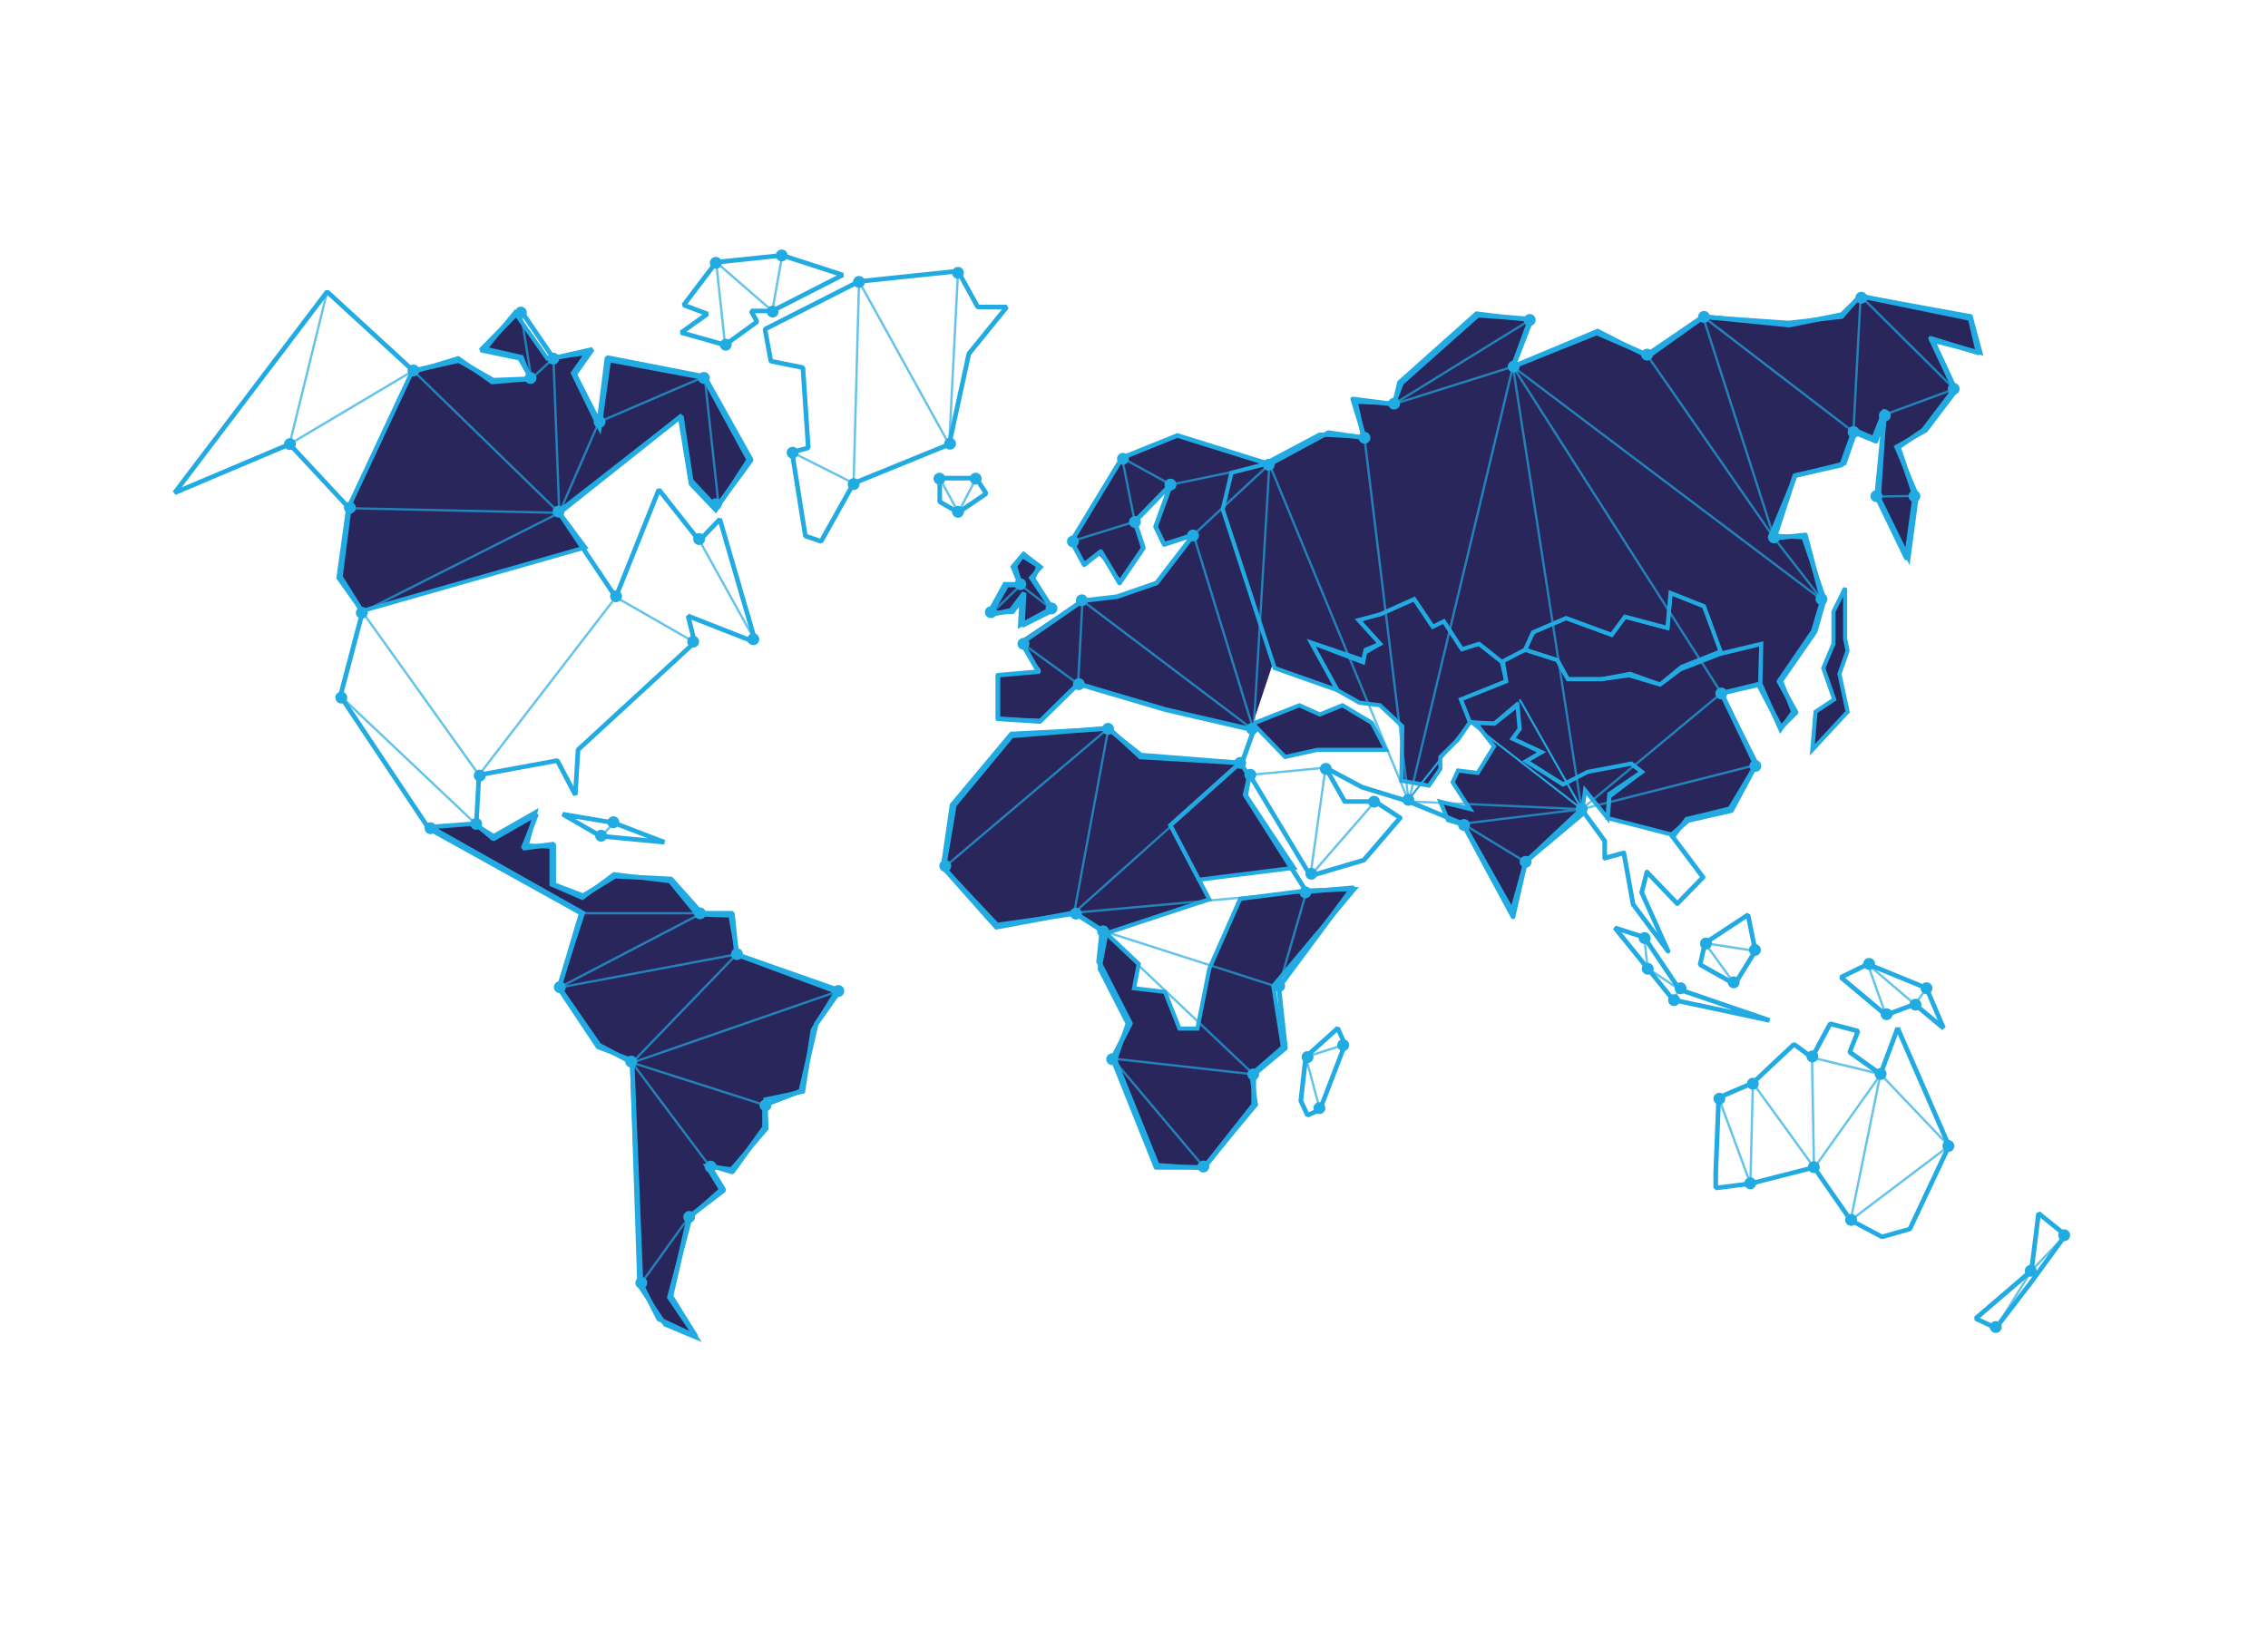 <?xml version="1.0" encoding="utf-8"?>
<!-- Generator: Adobe Illustrator 24.3.0, SVG Export Plug-In . SVG Version: 6.00 Build 0)  -->
<svg version="1.1" xmlns="http://www.w3.org/2000/svg" xmlns:xlink="http://www.w3.org/1999/xlink" x="0px" y="0px"
	 viewBox="0 0 554.05 400" style="enable-background:new 0 0 554.05 400;" xml:space="preserve">
<style type="text/css">
	.st0{fill:#28265B;stroke:#22AAE2;stroke-width:1;stroke-miterlimit:4.283;}
	.st1{fill:#28265B;}
	.st2{fill:#22AAE2;}
	.st3{opacity:0.7;}
	.st4{fill:none;stroke:#22AAE2;stroke-width:0.5;stroke-miterlimit:4.283;}
</style>
<g id="Africa__x26___x0D_Sub_Saharan">
	<polygon class="st0" points="270.67,178.1 278.76,184.46 302.96,186.38 285.93,201.65 292.9,214.97 295.42,219.76 270.27,228.05 
		262.81,223.26 243.6,225.98 230.31,211.87 232.52,196.68 247.05,179.29 	"/>
	<polygon class="st0" points="319.12,217.61 330.88,217.26 311.04,240.94 313.39,255.85 305.68,262.54 306.81,269.95 293.95,285.45 
		282.78,284.7 272.43,259.03 275.47,250.13 268.63,236.72 270.27,228.05 278.18,235.55 277.03,241.49 284.59,242.39 288.12,251.35 
		292.52,251.35 295.42,236.72 302.96,219.65 	"/>
</g>
<g id="North_Africa__x26__x0D_Middle_East">
	<polygon class="st0" points="305.05,189.52 302.96,186.38 285.93,201.65 292.9,214.97 316.12,212.06 304.41,194.45 	"/>
	<polygon class="st0" points="306.06,176.83 317.43,172.35 322.42,174.59 327.95,172.35 335.14,176.65 338.62,183.24 329.58,183.24 
		321.79,183.24 313.94,184.97 	"/>
</g>
<g id="UK_and_EU">
	<polygon class="st0" points="249.12,142.77 247.37,138.5 250.05,135.33 254.28,138.58 251.86,141.17 256.86,148.68 249.19,152.82 
		249.52,146.71 247.4,149.52 241.55,149.81 245.45,142.7 	"/>
	<polygon class="st1" points="277.13,127.3 279.76,133.69 273.76,141.57 268.12,135.19 264.84,137.72 261.74,131.43 273.38,112.29 
		287.55,106.56 309.42,113.32 301.16,115.29 298.72,124.21 310.92,162.22 306.06,176.83 303.01,178.08 263.99,167.1 254.61,175.73 
		243.35,175.36 243.35,164.85 254.23,163.72 248.6,156.96 264.24,146.45 272.63,145.89 282.77,142.7 291.4,131.06 283.52,132.56 
		282.77,128.43 286.52,117.92 	"/>
</g>
<g id="Canada">
	<polygon class="st0" points="85.06,124.07 100.57,91 111.94,87.52 120.21,93.4 129.54,92.6 127.44,87.25 118.57,85.22 125.8,76.38 
		133.7,87.63 143.39,86.26 139.93,91.15 146.46,104.55 148.77,88.02 171.95,92.36 182.85,112.35 174.85,124.68 168.76,118.3 
		166.09,101.9 136.44,125.02 142.97,133.77 88.43,149.31 82.68,141.22 	"/>
</g>
<g id="Central__x26__Latin_America">
	<polygon class="st0" points="105.15,202.04 115.7,201.24 120.59,204.3 130.81,198.47 128.67,206.59 134.73,206.91 134.73,216.15 
		142.25,219.4 150,213.62 163.67,215.34 170.28,223.44 178.43,223.72 180.16,233.39 204.3,242.35 198.54,251.64 196.19,266.74 
		187,268.65 187.24,275.81 178.71,285.73 172.66,284.98 176.14,290.68 168.76,297.24 163.45,317.04 170.09,326.85 162.47,323.67 
		156.18,314.14 154.37,259.07 146.05,255.87 136.44,241.42 142.44,223.07 	"/>
</g>
<g id="cenralAsia">
	<polygon class="st0" points="359.09,176.48 356.18,180.72 351.86,184.97 351.86,187.88 349.07,191.97 342.35,190.78 342.58,177.47 
		337.11,172.35 332.04,171.7 326.69,168.64 320.27,157 333.01,161.84 333.44,159.48 337.11,157.33 331.88,151.53 338.23,149.63 
		345.48,146.38 349.71,152.69 352.73,151.82 356.78,158.08 361.32,157.33 366.88,161.73 367.96,166.48 357.64,170.91 	"/>
</g>
<g id="EstAsia">
	<polygon class="st0" points="420.71,159.03 416.27,148.14 408.1,144.89 407.34,153.45 396.96,150.69 393.71,155.12 382.58,151.03 
		374.49,154.52 372.53,158.79 380.43,161.32 383,165.97 391.25,165.97 398.2,164.66 405.54,167.29 410.78,162.97 	"/>
	<polygon class="st0" points="450.74,143.69 447.9,149.45 447.9,157.33 445.41,163.25 448.07,170.91 443.52,173.93 442.73,183.24 
		451.35,173.93 449.35,164.66 451.35,159.03 450.74,156.09 	"/>
</g>
<g id="china">
	<polygon class="st0" points="409.04,204.11 392.7,199.9 393.17,194.65 401.07,188.62 398.49,186.62 389.2,188.62 381.84,191.71 
		372.78,186 376.55,183.8 369.48,180.51 371.23,178.1 370.33,172.35 365.07,176.83 359.09,176.48 356.87,170.91 367.96,166.48 
		367.09,161.32 372.53,158.79 380.43,161.32 383,165.97 391.25,165.97 398.02,165.03 405.54,167.29 410.45,163.59 420.5,159.68 
		420.5,159.68 430.26,157.33 430.05,167.02 420.5,169.46 429.11,186.6 422.57,197.57 411.99,200.14 	"/>
</g>
<g id="Layer_1">
	<g id="Russia">
		<polygon class="st0" points="430.05,167.02 430.26,157.33 420.5,159.68 416.27,148.14 408.1,144.89 407.34,153.45 396.96,150.69 
			393.71,155.12 382.58,151.03 374.49,154.52 372.53,158.79 366.88,161.73 361.32,157.33 357.15,158.66 352.73,151.82 
			350.03,153.16 345.48,146.38 337.11,150.14 331.88,151.53 337.11,157.33 333.59,158.8 333.01,161.32 320.27,157 326.69,168.64 
			311.39,163.25 298.7,124.45 300.84,115.52 308.48,113.56 322.42,106.17 333.01,106.75 331.22,98.16 340.57,98.63 341.83,93.42 
			360.68,76.6 373.7,78.19 369.55,89.56 390.29,80.85 402.63,87.16 416.27,77.44 436.94,78.87 449.97,77.41 454.25,72.33 
			481.41,77.27 483.81,86.21 472.26,83.29 477.87,95.41 470.46,105.2 463.25,109.19 468.29,121 466.22,136.41 458.99,121.62 
			460.44,100.08 457.68,107.03 453.4,105.2 450.59,113.24 438.58,116.28 432.55,130.86 440.57,131.31 445.73,146.51 443.47,154.39 
			435.12,166.42 438.04,173.95 434.95,178.31 		"/>
	</g>
	<polygon id="India" class="st0" points="360.48,176.65 365.07,176.83 370.71,172.35 371.23,178.1 369.48,180.51 376.55,183.8 
		372.78,186 381.84,191.71 387.84,188.62 398.49,186.62 401.07,188.62 393.14,194 392.7,199.9 387.22,193.1 386.39,199.15 
		372.69,210.61 369.38,222.43 357.64,201.59 353.75,200.42 351.86,195.91 359.09,197.69 354.87,191.15 356.2,188.29 361,188.87 
		364.98,182.4 	"/>
	<g>
		<g>
			<path class="st2" d="M170.09,327.19l0-0.34l-0.26,0.29l-9.18-4.32l-0.26-0.26l-4.32-8.64l-0.06-0.23l-2.15-53.66l-7.81-4.17
				l-0.2-0.18l-9.72-14.04l-0.08-0.48l5.27-17.74l-36.85-20.47l-0.2-0.18l-21.59-32.39l-0.08-0.46l5.34-20.28l-5.27-8.43l-0.08-0.37
				l2.13-16.47L70.6,109.21l-27.71,11.72l-0.67-0.86l37.25-49.12l0.83-0.07l20.81,19.09l10.83-2.45l0.41,0.06l8.29,4.76l8.23-0.32
				l-2.28-3.99l-9.25-1.92l-0.29-0.95l9.68-9.86l0.87,0.08l7.85,11.52l9.13-2.07l0.59,0.88l-4.11,5.82l4.93,9.71l1.74-13.95
				l0.67-0.48l23.85,4.66l0.38,0.28l11.39,20.38l-0.04,0.61l-8.55,11.61l-0.87,0.05l-6.14-6.57l-0.15-0.3l-2.26-14.81l-28.63,22.74
				l12.92,19.28l10.12-25.3l0.97-0.14l9.46,11.98l4.59-4.78l0.95,0.23l8.74,30.11l-0.52,0.48v0.24l0-0.24l-0.22,0.2l-15.49-6.08
				l1.35,5.41l-0.17,0.55l-28.33,26.07l-0.65,10.8l-1.06,0.23l-4.21-8.02l-18.29,3.36l-0.62,11.37l3.66,3.08l10.22-5.83l0.8,0.7
				l-2.94,7.43l6.54-0.89l0.64,0.56v9.5l6.54,2.49l7.61-4.63l0.32-0.08l13.64,0.68l0.39,0.19l7.33,8.19h7.25l0.56,0.51l0.99,9.68
				l24.89,8.75l0.27,0.86l-5.73,8.09l-3.73,16.26l-0.35,0.4l-8.5,3.27v5.07l-0.11,0.33l-7.84,10.91l-0.62,0.21l-4.39-1.29l2.99,4.89
				l-0.14,0.74l-8.36,6.36l-4.34,19.01l6.02,9.69l-0.46,0.52V327.19z M161.31,321.88l7.27,3.42l-5.13-8.27l-0.07-0.42l4.43-19.44
				l0.21-0.32l8.12-6.17l-3.49-5.7l0.64-0.84l5.41,1.59l7.5-10.44v-5.27l0.36-0.53l8.58-3.3l3.77-16.27l5.36-7.57l-24.53-8.62
				l-0.37-0.47l-0.97-9.53h-6.99l-0.42-0.19l-7.34-8.2l-13.23-0.66l-7.69,4.68l-0.49,0.05l-7.16-2.73l-0.36-0.53v-9.24l-6.86,0.94
				l-0.6-0.77l2.71-6.83l-9.16,5.23l-0.64-0.06l-4.18-3.52l-0.2-0.46l0.66-12.1l0.46-0.52l19.14-3.52l0.6,0.29l3.46,6.59l0.54-9
				l0.18-0.38l28.25-26l-1.54-6.15l0.75-0.66l15.44,6.06l-8.15-28.07l-4.36,4.54l-0.85-0.04l-9.26-11.72l-10.16,25.39l-0.99,0.1
				l-13.8-20.6l0.12-0.76l29.8-23.67l0.91,0.36l2.38,15.6l5.55,5.95l7.93-10.77l-11.09-19.83l-23-4.5l-1.9,15.18l-1.06,0.19
				l-5.92-11.65l0.04-0.58l3.46-4.89l-8.07,1.83l-0.59-0.23l-7.68-11.26l-8.48,8.63l8.49,1.76l0.38,0.27l2.87,5.02l-0.47,0.84
				l-9.32,0.36l-0.3-0.07l-8.24-4.73l-10.9,2.46L100.57,91L80,72.12l-35.6,46.95l26.12-11.05l0.63,0.14l14.57,15.66l0.15,0.46
				l-2.13,16.53l5.29,8.47l0.07,0.44l-5.33,20.27l21.38,32.06l37.13,20.63l0.27,0.65l-5.32,17.91l9.48,13.7l7.98,4.26l0.3,0.47
				l2.15,53.86L161.31,321.88z"/>
		</g>
		<g>
			<path class="st2" d="M162.27,206.37l-15.63-1.49l-0.23-0.07l-9.24-5.35l0.38-1.05l12.54,2.12l12.43,4.76L162.27,206.37z
				 M146.87,203.76l11.37,1.09l-8.5-3.25l-9.31-1.56L146.87,203.76z"/>
		</g>
		<g>
			<path class="st2" d="M176.97,84.83l-10.71-3.01l-0.18-1l5.52-3.96l-4.78-1.79l-0.25-0.87l7.94-10.47l0.39-0.22l16.12-1.68
				l0.23,0.02l14.8,4.81l0.08,1.04l-17.21,8.78l-0.26,0.06h-4.22l0.99,1.81l-0.16,0.73l-7.82,5.65L176.97,84.83z M167.7,81.05
				l9.31,2.62l7.2-5.2l-1.21-2.21l0.5-0.84h5.04l15.87-8.1l-13.39-4.35l-15.76,1.65l-7.33,9.67l5.07,1.9l0.13,0.99L167.7,81.05z"/>
		</g>
		<g>
			<path class="st2" d="M200.4,132.83l-3.85-1.32l-0.37-0.45l-3.25-20.45l0.41-0.63l3.52-0.96l-1.26-18.72l-7.4-1.48l-0.44-0.45
				l-1.44-7.82l0.3-0.61l22.98-11.67l0.2-0.06l24.18-2.53l0.55,0.29l4.65,8.49h6.76l0.44,0.92l-9.18,11.33l-4.78,22.01l-0.34,0.4
				l-23.16,9.43l-7.84,14.02L200.4,132.83z M197.24,130.55l3.08,1.06l7.71-13.79l0.28-0.25l23.07-9.39l4.75-21.85l0.11-0.24
				l8.52-10.51h-5.91l-0.5-0.29l-4.63-8.45l-23.71,2.48L187.5,80.75l1.3,7.03l7.45,1.49l0.45,0.52l1.32,19.61l-0.41,0.58l-3.48,0.95
				L197.24,130.55z"/>
		</g>
		<g>
			<path class="st2" d="M294.16,285.83H282.4c-0.23,0-0.44-0.14-0.52-0.36l-10.64-26.59c-0.06-0.15-0.05-0.32,0.02-0.47l4.22-8.29
				l-7.61-14.89c-0.05-0.1-0.07-0.21-0.06-0.32l0.77-7.23l-6.29-4.04l-18.8,3.5c-0.19,0.04-0.39-0.03-0.53-0.18l-12.89-14.51
				c-0.11-0.13-0.16-0.3-0.13-0.47l2.58-15.31c0.02-0.1,0.06-0.19,0.12-0.27l14.02-16.92c0.1-0.12,0.24-0.19,0.39-0.2l23.69-1.93
				c0.16-0.01,0.31,0.04,0.43,0.15l7.59,6.96l24.2,1.41l2.54-7.06l-20.98-4.85l-20.99-6.2l-9.11,8.95
				c-0.11,0.11-0.27,0.17-0.43,0.16l-10.27-0.66c-0.3-0.02-0.53-0.27-0.53-0.56v-10.64c0-0.29,0.22-0.54,0.52-0.56l9.03-0.79
				l-3.64-6.29c-0.15-0.25-0.07-0.58,0.17-0.75l14.86-10.28c0.08-0.05,0.16-0.09,0.26-0.1l8.36-0.98l9.44-3.27l7.83-10.18
				l-5.45,1.78c-0.27,0.09-0.56-0.04-0.68-0.29l-2.11-4.34c-0.07-0.14-0.08-0.3-0.02-0.44l2.83-7.82l-6.73,6.92l2,6.12
				c0.05,0.17,0.03,0.35-0.07,0.49l-5.82,8.55c-0.11,0.16-0.29,0.25-0.48,0.25c-0.19-0.01-0.37-0.11-0.47-0.27l-4.25-7.13
				l-3.58,2.82c-0.13,0.1-0.3,0.14-0.46,0.11c-0.16-0.03-0.3-0.14-0.38-0.28l-3.1-5.71c-0.1-0.18-0.09-0.39,0.01-0.56l12.39-20.43
				c0.06-0.1,0.16-0.19,0.27-0.23l13.5-5.45c0.12-0.05,0.25-0.05,0.38-0.02l22.29,6.96l14.14-7.62c0.11-0.06,0.23-0.08,0.35-0.06
				l7.98,1.16l-2.64-8.66c-0.06-0.18-0.02-0.38,0.11-0.53c0.12-0.15,0.31-0.22,0.5-0.2l9.55,1.23l1.78-4.74
				c0.03-0.09,0.08-0.16,0.15-0.22l18.7-16.6c0.11-0.1,0.26-0.15,0.42-0.14l13.06,0.97c0.18,0.01,0.34,0.11,0.44,0.26
				c0.1,0.15,0.11,0.34,0.05,0.51l-4.04,10.39l19.26-7.73c0.14-0.06,0.3-0.05,0.44,0.01l11.96,5.19l13.44-9.17
				c0.11-0.07,0.24-0.11,0.38-0.1l20.87,2.09l12.65-2.53l4.55-4.4c0.13-0.13,0.33-0.18,0.51-0.15l26.76,5.48
				c0.22,0.04,0.39,0.21,0.44,0.43l1.9,8.25c0.04,0.08,0.06,0.17,0.06,0.26c0,0.31-0.25,0.56-0.57,0.56c0,0-0.01,0-0.02,0
				c-0.05,0-0.11-0.01-0.17-0.02l-10.39-3.17l5.26,11.26c0.09,0.19,0.06,0.41-0.06,0.58l-7.57,9.99c-0.04,0.05-0.08,0.09-0.13,0.13
				l-5.77,3.95l3.89,11.52c0.03,0.08,0.04,0.17,0.02,0.26l-2.1,15.15c-0.03,0.25-0.23,0.44-0.47,0.48c-0.25,0.04-0.49-0.09-0.6-0.31
				l-7.25-14.99c-0.05-0.09-0.06-0.2-0.05-0.3l1.44-14.85l-0.5,1.54c-0.05,0.15-0.16,0.27-0.3,0.34c-0.14,0.07-0.31,0.07-0.45,0.01
				l-4.93-2.03l-2.7,7.5c-0.07,0.18-0.22,0.32-0.41,0.36l-11.13,2.51l-4.63,14.18l6.71-0.71c0.28-0.03,0.54,0.15,0.61,0.42
				l4.19,15.96c0.03,0.1,0.02,0.21-0.01,0.3l-2.26,7.58c-0.02,0.06-0.04,0.11-0.08,0.16l-8.18,11.96l4.02,7.27
				c0.12,0.22,0.08,0.49-0.09,0.67l-3.71,3.71c-0.13,0.13-0.3,0.19-0.49,0.16c-0.18-0.03-0.33-0.14-0.41-0.3l-5.28-10.09l-7.92,1.84
				l8.08,16.93c0.08,0.16,0.07,0.35-0.01,0.51l-5.96,11.12c-0.08,0.14-0.21,0.25-0.37,0.28l-10.5,2.39l-3.53,3.11l7.42,9.9
				c0.17,0.22,0.15,0.53-0.05,0.73l-6.29,6.45c-0.11,0.11-0.24,0.16-0.41,0.17c-0.15,0-0.3-0.06-0.4-0.17l-6.71-7.01l-0.99,3.82
				l6.31,14.05c0.08,0.1,0.12,0.22,0.12,0.35c0,0.31-0.25,0.57-0.57,0.57c0,0-0.01,0-0.02,0c-0.17,0-0.34-0.08-0.45-0.23
				l-8.54-11.44c-0.05-0.07-0.09-0.15-0.1-0.24l-2.15-11.96l-4.08,1.12c-0.17,0.04-0.35,0.01-0.49-0.1
				c-0.14-0.11-0.22-0.27-0.22-0.45v-4.01l-5.16-7.07l-13.11,12.34l-3.02,13.21c-0.05,0.23-0.24,0.4-0.47,0.43
				c-0.24,0.04-0.46-0.08-0.57-0.29l-12.15-22.55l-13.03-5.37l-11.4-3.5c-0.03-0.01-0.07-0.02-0.1-0.04l-7.15-3.82l3.55,6.27h7.09
				c0.11,0,0.22,0.03,0.31,0.09l6.12,4c0.14,0.09,0.23,0.23,0.25,0.39c0.02,0.16-0.02,0.32-0.13,0.45l-8.86,10.32
				c-0.07,0.08-0.16,0.14-0.27,0.17l-13.06,3.87c-0.25,0.07-0.51-0.03-0.64-0.25l-14.11-23.46l-0.76,3.28l14.68,23.17l10.94-0.94
				c0.23-0.02,0.43,0.09,0.54,0.29c0.11,0.19,0.09,0.43-0.04,0.61l-17.92,24.16l1.59,14.61c0.02,0.19-0.05,0.37-0.2,0.5l-7.53,6.28
				v7.15c0,0.13-0.04,0.25-0.12,0.35l-12.09,15.31C294.5,285.75,294.33,285.83,294.16,285.83z M282.78,284.7h11.11l11.8-14.94v-7.22
				c0-0.17,0.08-0.33,0.2-0.43l7.5-6.25l-1.58-14.53c-0.01-0.14,0.02-0.28,0.11-0.4l17.31-23.33l-10.03,0.86
				c-0.22,0.02-0.41-0.08-0.53-0.26l-14.99-23.66c-0.08-0.13-0.11-0.28-0.07-0.43l1.13-4.87c0.05-0.22,0.23-0.39,0.46-0.43
				c0.23-0.04,0.45,0.07,0.57,0.27l14.6,24.29l12.48-3.7l8.34-9.7l-5.44-3.55h-7.25c-0.2,0-0.39-0.11-0.49-0.29l-4.67-8.25
				c-0.12-0.22-0.09-0.49,0.09-0.67c0.18-0.18,0.45-0.22,0.67-0.1l8.82,4.7l11.39,3.51l13.27,5.47c0.12,0.05,0.22,0.14,0.28,0.25
				l11.54,21.4l2.73-11.91c0.02-0.11,0.08-0.21,0.16-0.29l13.7-12.89c0.12-0.11,0.28-0.17,0.44-0.15c0.16,0.02,0.31,0.1,0.4,0.23
				l5.64,7.74c0.07,0.1,0.11,0.21,0.11,0.33v3.45l3.96-1.09c0.15-0.04,0.32-0.02,0.45,0.07c0.13,0.08,0.23,0.22,0.26,0.38
				l2.23,12.44l5.39,7.22l-4.34-9.66c-0.05-0.12-0.06-0.25-0.03-0.37l1.29-5c0.05-0.2,0.21-0.35,0.4-0.4
				c0.2-0.05,0.41,0.01,0.55,0.16l7.01,7.31l5.54-5.68l-7.45-9.93c-0.18-0.24-0.14-0.57,0.08-0.76l4.03-3.55
				c0.07-0.06,0.16-0.11,0.25-0.13l10.39-2.36l5.71-10.64l-8.26-17.31c-0.07-0.15-0.07-0.33,0-0.49c0.07-0.15,0.21-0.27,0.38-0.31
				l9.03-2.1c0.25-0.06,0.51,0.06,0.63,0.29l5.12,9.8l2.86-2.86l-3.98-7.2c-0.1-0.19-0.09-0.42,0.03-0.59l8.33-12.18l2.19-7.34
				l-4.03-15.33l-7.09,0.75c-0.2,0.02-0.38-0.06-0.5-0.21c-0.12-0.15-0.16-0.35-0.1-0.53l5-15.31c0.06-0.19,0.22-0.33,0.41-0.38
				l11.14-2.51l2.8-7.77c0.05-0.14,0.16-0.26,0.3-0.32c0.14-0.06,0.3-0.06,0.44-0.01l4.92,2.02l1.91-5.87
				c0.09-0.27,0.37-0.44,0.65-0.38c0.28,0.06,0.47,0.32,0.45,0.61l-1.92,19.83l6.37,13.17l1.82-13.17l-3.99-11.8
				c-0.08-0.24,0.01-0.5,0.22-0.65l6.05-4.14l7.31-9.65l-5.66-12.1c-0.09-0.2-0.06-0.44,0.08-0.61c0.15-0.17,0.38-0.24,0.59-0.17
				l10.67,3.26l-1.63-7.07l-26.11-5.35l-4.46,4.31c-0.08,0.08-0.18,0.13-0.28,0.15l-12.89,2.58C437.02,80,436.97,80,436.91,80
				l-20.75-2.08l-13.53,9.23c-0.16,0.11-0.37,0.13-0.54,0.05l-12.03-5.22l-20.25,8.13c-0.21,0.09-0.45,0.04-0.61-0.12
				c-0.16-0.16-0.21-0.4-0.13-0.61l4.24-10.89l-12.06-0.89l-18.41,16.35l-1.89,5.03c-0.09,0.25-0.33,0.4-0.6,0.36l-9.12-1.18
				l2.65,8.67c0.06,0.19,0.01,0.39-0.11,0.53c-0.13,0.15-0.31,0.22-0.51,0.19l-8.68-1.26l-14.18,7.65
				c-0.13,0.07-0.29,0.09-0.44,0.04l-22.32-6.97l-13.14,5.3l-12.12,19.99l2.62,4.83l3.56-2.81c0.13-0.1,0.29-0.14,0.45-0.11
				c0.16,0.03,0.3,0.13,0.38,0.27l4.13,6.92l5.17-7.59l-2.02-6.18c-0.07-0.2-0.01-0.42,0.13-0.57l8.8-9.04
				c0.19-0.19,0.48-0.22,0.7-0.08c0.23,0.14,0.32,0.42,0.23,0.67l-3.64,10.06l1.79,3.68l6.72-2.2c0.24-0.08,0.49,0.01,0.64,0.21
				c0.14,0.2,0.14,0.47-0.01,0.67l-9.04,11.77c-0.07,0.09-0.16,0.15-0.26,0.19l-9.66,3.34c-0.04,0.01-0.08,0.02-0.12,0.03
				l-8.28,0.97l-14.32,9.9l3.83,6.61c0.1,0.17,0.1,0.37,0.01,0.54c-0.09,0.17-0.26,0.29-0.45,0.3l-9.39,0.82v9.59l9.49,0.61
				l9.17-9.01c0.15-0.14,0.36-0.2,0.56-0.14l21.28,6.29l21.57,4.99c0.16,0.04,0.29,0.14,0.37,0.28c0.08,0.14,0.09,0.31,0.04,0.46
				l-2.9,8.06c-0.08,0.23-0.32,0.39-0.56,0.37l-24.82-1.45c-0.13-0.01-0.25-0.06-0.35-0.15l-7.55-6.93l-23.21,1.89l-13.77,16.62
				l-2.51,14.9l12.5,14.07l18.71-3.49c0.14-0.02,0.29,0,0.41,0.08l6.77,4.35c0.18,0.11,0.28,0.32,0.26,0.54l-0.79,7.41l7.66,15
				c0.08,0.16,0.08,0.35,0,0.51l-4.24,8.32L282.78,284.7z"/>
		</g>
		<g>
			<path class="st2" d="M233.83,125.72l-4.54-2.62l-0.28-0.49v-5.77l0.56-0.56h8.91l0.47,0.26l2.45,3.76l-0.16,0.78l-6.82,4.63
				L233.83,125.72z M230.13,122.29l3.96,2.28l6.06-4.12l-1.98-3.04h-8.04V122.29z"/>
		</g>
		<g>
			<path class="st2" d="M250,153.35l-0.82-0.54l0.34-6.1l-2.12,2.8l-0.34,0.21l-5.07,1.05l-0.61-0.83l4.06-7.25l0.49-0.29h2.61
				l-1.18-3.9l0.08-0.49l1.84-2.53l0.76-0.15l4.02,2.53l0.21,0.71l-1.27,2.78l4.73,7.43l-0.22,0.81L250,153.35z M249.74,144.55
				l1.01,0.37l-0.38,6.98l6.09-3.04l-4.56-7.16l-0.04-0.54l1.19-2.61l-3.15-1.99l-1.36,1.88l1.32,4.36l-0.54,0.73h-3.04l-3.3,5.88
				l3.65-0.75L249.74,144.55z"/>
		</g>
		<g>
			<path class="st2" d="M319.64,273.04l-0.74-0.28l-1.64-3.51l-0.05-0.3l1.21-10.73l0.18-0.36l7.82-7.03l0.89,0.19l1.76,4l0.01,0.43
				l-6.12,15.94l-0.3,0.31L319.64,273.04z M318.36,268.91l1.34,2.87l2.31-1.02l5.95-15.5l-1.35-3.07l-7.08,6.37L318.36,268.91z"/>
		</g>
		<g>
			<path class="st2" d="M432.16,249.9l-23.53-5.02l-0.32-0.2l-14.26-17.6l0.61-0.89l7.21,2.32l0.3,0.22l8.49,12.62l21.8,7.46
				L432.16,249.9z M409.06,243.82l14.13,3.01l-13.07-4.47l-0.29-0.22l-8.49-12.62l-5.22-1.68L409.06,243.82z"/>
		</g>
		<g>
			<path class="st2" d="M423.52,241l-8.48-4.78l-0.27-0.62l1.19-5.25l0.24-0.35l10.51-6.93l0.86,0.36l1.79,8.84l-0.07,0.41
				l-5.02,8.12L423.52,241z M415.96,235.44l7.64,4.3l4.61-7.47l-1.58-7.8l-9.62,6.34L415.96,235.44z"/>
		</g>
		<g>
			<path class="st2" d="M474.81,251.82l0-0.41l-0.38,0.28l-6.79-5.64l-6.74,2.51l-0.56-0.1l-10.99-9.2l0.11-0.94l6.57-3.22
				l0.46-0.02l14.33,5.85l0.31,0.3l4.18,9.79l-0.5,0.37V251.82z M467.55,244.87l0.56,0.09l5.25,4.36l-3.17-7.43l-13.88-5.67
				l-5.56,2.73l10.07,8.43L467.55,244.87z"/>
		</g>
		<g>
			<path class="st2" d="M459.9,302.79l-0.42-0.05l-7.64-4.06l-0.2-0.18l-8.73-12.6l-15.15,3.87l-8.55,1.09l-0.64-0.56v-3.82
				l0.72-18.29l0.34-0.5l8.27-3.54l9.96-9.37l0.72-0.05l3.9,2.84l4.11-7.67l0.64-0.28l6.81,1.79l0.38,0.75l-1.87,4.72l6.57,4.69
				l3.92-10.54l1.05-0.03l12.54,28.78l-0.01,0.47l-9.55,20.3l-0.36,0.3L459.9,302.79z M452.49,297.76l7.32,3.89l6.34-1.78
				l9.34-19.84l-11.88-27.27l-3.69,9.92l-0.86,0.26l-7.52-5.37l-0.2-0.67l1.8-4.54l-5.76-1.52l-4.21,7.85l-0.83,0.19l-4.04-2.95
				l-9.86,9.22l-8.03,3.44l-0.7,17.92v3.16l7.84-0.99l15.46-3.96l0.6,0.23L452.49,297.76z"/>
		</g>
		<g>
			<path class="st2" d="M487.33,325.03l-4.93-2.32l-0.13-0.94l13.46-11.55l1.71-13.79l0.92-0.37l6.57,5.31l0.1,0.77l-8.6,11.79
				l-8.41,10.93L487.33,325.03z M483.67,322.06l3.73,1.76l8.13-10.56l8.27-11.34l-5.36-4.34l-1.61,13l-0.19,0.36L483.67,322.06z"/>
		</g>
		<g>
			<g class="st3">
				<polygon class="st2" points="117.23,189.54 116.78,189.53 88.33,149.73 88.43,149.31 135.49,125.58 85.31,124.47 85.06,124.07 
					100.31,91.29 70.89,108.78 70.47,108.47 79.71,70.95 80.26,71.08 71.18,107.95 100.8,90.34 101.2,90.7 85.76,123.92 
					136.64,125.04 136.76,125.57 88.98,149.67 117.02,188.89 150.21,145.75 150.58,145.67 170.09,156.87 169.81,157.36 
					150.51,146.29 				"/>
			</g>
			<g class="st3">
				<polygon class="st2" points="136.43,125.52 100.55,90.59 100.94,90.18 136.54,124.83 146.05,103.02 146.2,102.87 172.02,91.75 
					172.41,91.98 175.84,123.51 175.28,123.57 171.89,92.42 146.52,103.35 136.89,125.43 				"/>
			</g>
			<g class="st3">
				<polygon class="st2" points="104.5,202.77 104.45,202.21 115.7,201.24 82.76,170.09 83.15,169.68 116.54,201.26 116.37,201.75 
									"/>
			</g>
			<g class="st3">
				<polygon class="st2" points="154.51,259.95 154.21,259.49 179.14,233.64 136.65,241.61 136.47,241.08 170.28,223.44 
					141.72,223.44 141.72,222.88 171.43,222.88 171.57,223.41 138.41,240.71 179.91,232.92 180.16,233.39 155.44,259.03 
					205.37,241.7 205.55,242.24 				"/>
			</g>
			<g class="st3">
				<polygon class="st2" points="173.08,285.08 154.19,259.86 154.5,259.42 187.13,269.84 186.96,270.38 155.17,260.22 
					173.53,284.74 				"/>
			</g>
			<g class="st3">
				<polygon class="st2" points="156.64,314.06 156.18,313.73 168.3,296.91 168.76,297.24 				"/>
			</g>
			<g class="st3">
				<polygon class="st2" points="136.36,125.61 134.94,88.16 130.01,92.76 129.54,92.6 126.8,75.46 127.36,75.38 130.01,91.98 
					135,87.33 135.48,87.52 136.92,125.59 				"/>
			</g>
			<g class="st3">
				
					<rect x="177.42" y="130.05" transform="matrix(0.875 -0.485 0.485 0.875 -47.796 104.276)" class="st2" width="0.56" height="28.99"/>
			</g>
			<g class="st3">
				<polygon class="st2" points="176.87,84.6 174.68,64.1 175.14,63.86 188.48,75.45 190.85,62.06 191.41,62.16 188.95,76.04 
					188.49,76.2 175.32,64.76 177.44,84.54 				"/>
			</g>
			<g class="st3">
				<polygon class="st2" points="208.4,118.35 193.11,110.64 193.36,110.14 208.26,117.65 209.57,68.76 210.1,68.63 231.64,107.59 
					233.77,65.94 234.33,65.97 234.32,66.26 232.15,108.61 231.62,108.73 210.11,69.81 208.81,118.11 				"/>
			</g>
			<g class="st3">
				<polygon class="st2" points="233.86,125.37 229.18,116.73 229.68,116.46 234.1,124.63 238.36,116.46 238.86,116.72 
					234.36,125.36 				"/>
			</g>
			<g class="st3">
				<polygon class="st2" points="241.88,150.63 241.49,150.22 249.12,142.77 249.49,142.75 257.66,149.04 257.32,149.49 
					249.34,143.35 				"/>
			</g>
			<g class="st3">
				<path class="st2" d="M262.6,223.26l-0.47-0.26l8.24-44.35l-39.91,33.84l-0.37-0.43l0.22-0.18l40.29-34.17l0.46,0.27l-8.23,44.32
					l40.27-35.99l2.81-7.8l-41.22-31.16l-1.04,19.79l-0.45,0.21l-14.03-10.21l0.33-0.46l13.61,9.9l1.04-19.8l0.45-0.21l41.11,31.08
					l-14.43-46.87l0.08-0.29l18.55-17.25l0.47,0.22l-3.88,65.03l-2.98,8.17L262.6,223.26z M291.89,130.78l14.17,46.05l3.73-62.7
					L291.89,130.78z"/>
			</g>
			<g class="st3">
				<polygon class="st2" points="433.19,131.66 401.92,86.62 402.38,86.3 432.57,129.78 415.75,77.43 416.19,77.12 452.51,105 
					454.25,72.33 454.74,72.14 477.62,94.87 477.52,95.34 460.6,101.56 458.72,121.06 468.03,120.9 468.04,121.46 458.41,121.63 
					458.12,121.32 460.06,101.33 460.24,101.09 476.91,94.96 454.78,72.99 453.05,105.56 452.59,105.77 416.56,78.12 433.69,131.41 
									"/>
			</g>
			<g class="st3">
				<polygon class="st2" points="372.75,211.03 357.2,201.53 357.31,201.01 382.97,197.87 344.12,196.12 343.87,195.95 
					309.95,113.77 286.05,118.71 285.86,118.68 274.5,112.41 277.48,127.42 277.28,127.75 261.53,132.65 261.36,132.11 
					276.87,127.28 273.83,111.92 274.24,111.62 286.04,118.14 310.06,113.17 310.38,113.34 344.32,195.57 386.37,197.46 
					386.39,198.02 358.18,201.47 373.04,210.54 				"/>
			</g>
			<g class="st3">
				<polygon class="st2" points="294.13,285.66 293.95,285.45 271.54,258.85 271.79,258.39 305.44,262.16 268.98,227.61 
					269.26,227.13 312.18,240.9 318.76,218.21 262.15,223.36 262.1,222.79 319.12,217.61 319.42,217.97 312.65,241.34 
					312.29,241.53 270.27,228.05 306.44,262.33 306.22,262.82 272.43,259.03 294.56,285.3 				"/>
			</g>
			<g class="st3">
				<polygon class="st2" points="322.24,271.53 318.72,258.35 318.9,258.01 328.75,254.89 328.92,255.43 319.33,258.47 
					322.79,271.39 				"/>
			</g>
			<g class="st3">
				<polygon class="st2" points="320.32,214.21 319.83,213.98 323.49,187.9 305.31,189.64 305.05,189.52 302.96,186.38 
					303.43,186.07 305.42,189.07 323.79,187.31 324.1,187.63 320.52,213.12 335.88,195.44 336.31,195.81 				"/>
			</g>
			<g class="st3">
				<polygon class="st2" points="344.4,195.91 343.85,195.88 333.01,106.75 333.57,106.68 333.61,106.96 344.22,194.25 369.2,90.01 
					340.5,99.05 340.27,98.54 374.2,77.6 374.49,78.08 342.5,97.83 369.51,89.32 369.87,89.66 				"/>
			</g>
			<g class="st3">
				<polygon class="st2" points="386.43,198.02 386.18,197.53 420.15,169.32 369.36,89.74 369.76,89.37 443.66,145.14 
					433.03,131.45 433.47,131.1 445.41,146.48 445.02,146.87 370.68,90.76 420.76,169.22 420.71,169.59 387.5,197.16 429.11,186.6 
					429.25,187.15 				"/>
			</g>
			<g class="st3">
				<polygon class="st2" points="386.12,198.07 386.08,197.79 369.27,89.36 369.83,89.27 386.68,197.98 				"/>
			</g>
			<g class="st3">
				<polygon class="st2" points="408.84,244.72 408.36,244.42 409.92,241.9 402.32,236.82 402.19,236.61 401.39,228.79 
					401.95,228.73 402.74,236.42 410.46,241.59 410.54,241.97 				"/>
			</g>
			<g class="st3">
				<polygon class="st2" points="423.73,240.9 416.28,230.64 416.55,230.19 429.13,232.15 429.05,232.71 417.14,230.86 
					424.19,240.57 				"/>
			</g>
			<g class="st3">
				<path class="st2" d="M460.8,248.29l-0.37-0.17l-4.42-12.42l0.45-0.31l11.46,9.79l-0.08,0.48L460.8,248.29z M456.9,236.51
					l3.97,11.16l6.33-2.36L456.9,236.51z"/>
			</g>
			<g class="st3">
				
					<rect x="466.46" y="243.15" transform="matrix(0.589 -0.808 0.808 0.589 -3.87 479.255)" class="st2" width="5.44" height="0.56"/>
			</g>
			<g class="st3">
				<path class="st2" d="M452.27,298.42l-0.45-0.28l7.23-35.44l-16.1-3.91l0.47,26.48l-0.51,0.17l-14.44-19.96l-0.58,23.77
					l-0.55,0.09l-7.86-21.28l0.53-0.2l0.1,0.26l7.25,19.63l0.56-23.13l0.51-0.16l14.4,19.91l-0.46-25.94l0.35-0.28l16.99,4.11
					l-0.03,0.13l16.62,17.45l-0.03,0.42L452.27,298.42z M459.55,263.07l-7.03,34.45L475.68,280L459.55,263.07z"/>
			</g>
			<g class="st3">
				
					<rect x="436.99" y="273.59" transform="matrix(0.58 -0.815 0.815 0.58 -33.516 482.759)" class="st2" width="28.54" height="0.56"/>
			</g>
			<g class="st3">
				<polygon class="st2" points="487.66,324.91 487.18,324.61 487.33,324.37 496.02,310.36 504.56,301.41 504.97,301.8 
					496.47,310.7 				"/>
			</g>
			<g class="st3">
				
					<rect x="145.72" y="202.4" transform="matrix(0.7 -0.715 0.715 0.7 -100.273 166.83)" class="st2" width="5.13" height="0.56"/>
			</g>
		</g>
		<path class="st2" d="M72.28,108.52c0,0.8-0.65,1.45-1.45,1.45c-0.8,0-1.45-0.65-1.45-1.45c0-0.8,0.65-1.45,1.45-1.45
			C71.63,107.07,72.28,107.72,72.28,108.52z"/>
		<circle class="st2" cx="101.01" cy="90.53" r="1.45"/>
		<circle class="st2" cx="85.48" cy="124.07" r="1.45"/>
		<path class="st2" d="M137.9,125.02c0,0.8-0.65,1.45-1.45,1.45c-0.8,0-1.45-0.65-1.45-1.45c0-0.8,0.65-1.45,1.45-1.45
			C137.25,123.57,137.9,124.22,137.9,125.02z"/>
		<path class="st2" d="M131.06,92.36c0,0.8-0.65,1.45-1.45,1.45c-0.8,0-1.45-0.65-1.45-1.45s0.65-1.45,1.45-1.45
			C130.41,90.91,131.06,91.56,131.06,92.36z"/>
		<path class="st2" d="M136.61,87.63c0,0.8-0.65,1.45-1.45,1.45c-0.8,0-1.45-0.65-1.45-1.45c0-0.8,0.65-1.45,1.45-1.45
			C135.96,86.17,136.61,86.82,136.61,87.63z"/>
		<path class="st2" d="M128.7,76.38c0,0.8-0.65,1.45-1.45,1.45c-0.8,0-1.45-0.65-1.45-1.45c0-0.8,0.65-1.45,1.45-1.45
			C128.05,74.93,128.7,75.58,128.7,76.38z"/>
		<path class="st2" d="M147.92,103.09c0,0.8-0.65,1.45-1.45,1.45c-0.8,0-1.45-0.65-1.45-1.45s0.65-1.45,1.45-1.45
			C147.27,101.64,147.92,102.29,147.92,103.09z"/>
		<path class="st2" d="M173.4,92.36c0,0.8-0.65,1.45-1.45,1.45c-0.8,0-1.45-0.65-1.45-1.45s0.65-1.45,1.45-1.45
			C172.75,90.91,173.4,91.56,173.4,92.36z"/>
		<circle class="st2" cx="174.85" cy="123.22" r="1.45"/>
		<path class="st2" d="M172.24,131.73c0,0.8-0.65,1.45-1.45,1.45c-0.8,0-1.45-0.65-1.45-1.45s0.65-1.45,1.45-1.45
			C171.59,130.28,172.24,130.93,172.24,131.73z"/>
		<path class="st2" d="M151.94,145.7c0,0.8-0.65,1.45-1.45,1.45s-1.45-0.65-1.45-1.45c0-0.8,0.65-1.45,1.45-1.45
			S151.94,144.9,151.94,145.7z"/>
		<path class="st2" d="M170.79,156.8c0,0.8-0.65,1.45-1.45,1.45s-1.45-0.65-1.45-1.45c0-0.8,0.65-1.45,1.45-1.45
			S170.79,156,170.79,156.8z"/>
		<path class="st2" d="M118.64,189.54c0,0.8-0.65,1.45-1.45,1.45c-0.8,0-1.45-0.65-1.45-1.45s0.65-1.45,1.45-1.45
			C117.99,188.08,118.64,188.73,118.64,189.54z"/>
		<path class="st2" d="M89.84,149.74c0,0.8-0.65,1.45-1.45,1.45c-0.8,0-1.45-0.65-1.45-1.45c0-0.8,0.65-1.45,1.45-1.45
			C89.19,148.28,89.84,148.93,89.84,149.74z"/>
		<path class="st2" d="M84.83,170.47c0,0.8-0.65,1.45-1.45,1.45c-0.8,0-1.45-0.65-1.45-1.45c0-0.8,0.65-1.45,1.45-1.45
			C84.18,169.01,84.83,169.66,84.83,170.47z"/>
		<circle class="st2" cx="116.32" cy="201.32" r="1.45"/>
		<path class="st2" d="M106.62,202.38c0,0.8-0.65,1.45-1.45,1.45s-1.45-0.65-1.45-1.45c0-0.8,0.65-1.45,1.45-1.45
			S106.62,201.58,106.62,202.38z"/>
		<path class="st2" d="M148.29,204.22c0,0.8-0.65,1.45-1.45,1.45s-1.45-0.65-1.45-1.45c0-0.8,0.65-1.45,1.45-1.45
			S148.29,203.42,148.29,204.22z"/>
		<path class="st2" d="M151.3,200.93c0,0.8-0.65,1.45-1.45,1.45c-0.8,0-1.45-0.65-1.45-1.45c0-0.8,0.65-1.45,1.45-1.45
			C150.65,199.48,151.3,200.13,151.3,200.93z"/>
		<path class="st2" d="M172.46,223.19c0,0.8-0.65,1.45-1.45,1.45s-1.45-0.65-1.45-1.45c0-0.8,0.65-1.45,1.45-1.45
			S172.46,222.39,172.46,223.19z"/>
		<path class="st2" d="M181.48,233.15c0,0.8-0.65,1.45-1.45,1.45c-0.8,0-1.45-0.65-1.45-1.45c0-0.8,0.65-1.45,1.45-1.45
			C180.83,231.69,181.48,232.34,181.48,233.15z"/>
		<path class="st2" d="M138.2,241.23c0,0.8-0.65,1.45-1.45,1.45c-0.8,0-1.45-0.65-1.45-1.45c0-0.8,0.65-1.45,1.45-1.45
			C137.55,239.78,138.2,240.43,138.2,241.23z"/>
		<path class="st2" d="M155.64,259.42c0,0.8-0.65,1.45-1.45,1.45c-0.8,0-1.45-0.65-1.45-1.45c0-0.8,0.65-1.45,1.45-1.45
			C154.99,257.97,155.64,258.62,155.64,259.42z"/>
		<path class="st2" d="M206.25,242.17c0,0.8-0.65,1.45-1.45,1.45c-0.8,0-1.45-0.65-1.45-1.45c0-0.8,0.65-1.45,1.45-1.45
			C205.6,240.71,206.25,241.36,206.25,242.17z"/>
		<circle class="st2" cx="187" cy="270.1" r="1.45"/>
		<path class="st2" d="M175.04,285.08c0,0.8-0.65,1.45-1.45,1.45s-1.45-0.65-1.45-1.45c0-0.8,0.65-1.45,1.45-1.45
			S175.04,284.28,175.04,285.08z"/>
		<path class="st2" d="M169.81,297.37c0,0.8-0.65,1.45-1.45,1.45s-1.45-0.65-1.45-1.45c0-0.8,0.65-1.45,1.45-1.45
			S169.81,296.57,169.81,297.37z"/>
		<path class="st2" d="M158.12,313.48c0,0.8-0.65,1.45-1.45,1.45s-1.45-0.65-1.45-1.45c0-0.8,0.65-1.45,1.45-1.45
			S158.12,312.68,158.12,313.48z"/>
		<path class="st2" d="M232.37,211.6c0,0.8-0.65,1.45-1.45,1.45c-0.8,0-1.45-0.65-1.45-1.45c0-0.8,0.65-1.45,1.45-1.45
			C231.72,210.15,232.37,210.8,232.37,211.6z"/>
		<path class="st2" d="M272.13,178.1c0,0.8-0.65,1.45-1.45,1.45c-0.8,0-1.45-0.65-1.45-1.45s0.65-1.45,1.45-1.45
			C271.48,176.65,272.13,177.3,272.13,178.1z"/>
		<path class="st2" d="M265.01,167.19c0,0.8-0.65,1.45-1.45,1.45s-1.45-0.65-1.45-1.45c0-0.8,0.65-1.45,1.45-1.45
			S265.01,166.39,265.01,167.19z"/>
		<circle class="st2" cx="264.27" cy="146.69" r="1.45"/>
		<circle class="st2" cx="262.1" cy="132.32" r="1.45"/>
		<path class="st2" d="M278.69,127.55c0,0.8-0.65,1.45-1.45,1.45c-0.8,0-1.45-0.65-1.45-1.45s0.65-1.45,1.45-1.45
			C278.04,126.1,278.69,126.75,278.69,127.55z"/>
		<circle class="st2" cx="274.33" cy="112.11" r="1.45"/>
		<path class="st2" d="M287.38,118.42c0,0.8-0.65,1.45-1.45,1.45s-1.45-0.65-1.45-1.45c0-0.8,0.65-1.45,1.45-1.45
			S287.38,117.62,287.38,118.42z"/>
		<circle class="st2" cx="309.93" cy="113.56" r="1.45"/>
		<circle class="st2" cx="291.44" cy="130.86" r="1.45"/>
		<path class="st2" d="M251.46,157.33c0,0.8-0.65,1.45-1.45,1.45c-0.8,0-1.45-0.65-1.45-1.45c0-0.8,0.65-1.45,1.45-1.45
			C250.81,155.87,251.46,156.52,251.46,157.33z"/>
		<path class="st2" d="M258.32,148.68c0,0.8-0.65,1.45-1.45,1.45s-1.45-0.65-1.45-1.45c0-0.8,0.65-1.45,1.45-1.45
			S258.32,147.88,258.32,148.68z"/>
		<path class="st2" d="M250.71,142.75c0,0.8-0.65,1.45-1.45,1.45s-1.45-0.65-1.45-1.45c0-0.8,0.65-1.45,1.45-1.45
			S250.71,141.95,250.71,142.75z"/>
		<circle class="st2" cx="238.35" cy="116.97" r="1.45"/>
		<path class="st2" d="M235.47,125.07c0,0.8-0.65,1.45-1.45,1.45c-0.8,0-1.45-0.65-1.45-1.45s0.65-1.45,1.45-1.45
			C234.82,123.62,235.47,124.27,235.47,125.07z"/>
		<path class="st2" d="M230.95,116.97c0,0.8-0.65,1.45-1.45,1.45c-0.8,0-1.45-0.65-1.45-1.45s0.65-1.45,1.45-1.45
			C230.3,115.52,230.95,116.17,230.95,116.97z"/>
		<path class="st2" d="M233.54,108.42c0,0.8-0.65,1.45-1.45,1.45c-0.8,0-1.45-0.65-1.45-1.45c0-0.8,0.65-1.45,1.45-1.45
			C232.89,106.97,233.54,107.62,233.54,108.42z"/>
		<path class="st2" d="M235.47,66.67c0,0.8-0.65,1.45-1.45,1.45c-0.8,0-1.45-0.65-1.45-1.45c0-0.8,0.65-1.45,1.45-1.45
			C234.82,65.21,235.47,65.86,235.47,66.67z"/>
		<circle class="st2" cx="209.84" cy="68.89" r="1.45"/>
		<circle class="st2" cx="190.97" cy="62.43" r="1.45"/>
		<path class="st2" d="M190.2,76.14c0,0.8-0.65,1.45-1.45,1.45c-0.8,0-1.45-0.65-1.45-1.45c0-0.8,0.65-1.45,1.45-1.45
			C189.55,74.68,190.2,75.34,190.2,76.14z"/>
		<path class="st2" d="M176.31,64.23c0,0.8-0.65,1.45-1.45,1.45s-1.45-0.65-1.45-1.45c0-0.8,0.65-1.45,1.45-1.45
			S176.31,63.42,176.31,64.23z"/>
		<path class="st2" d="M178.74,84.24c0,0.8-0.65,1.45-1.45,1.45c-0.8,0-1.45-0.65-1.45-1.45c0-0.8,0.65-1.45,1.45-1.45
			C178.09,82.79,178.74,83.44,178.74,84.24z"/>
		<path class="st2" d="M209.99,118.3c0,0.8-0.65,1.45-1.45,1.45s-1.45-0.65-1.45-1.45c0-0.8,0.65-1.45,1.45-1.45
			S209.99,117.5,209.99,118.3z"/>
		<circle class="st2" cx="193.62" cy="110.63" r="1.45"/>
		<path class="st2" d="M243.52,149.59c0,0.8-0.65,1.45-1.45,1.45c-0.8,0-1.45-0.65-1.45-1.45c0-0.8,0.65-1.45,1.45-1.45
			C242.87,148.14,243.52,148.79,243.52,149.59z"/>
		<path class="st2" d="M264.27,223.26c0,0.8-0.65,1.45-1.45,1.45c-0.8,0-1.45-0.65-1.45-1.45c0-0.8,0.65-1.45,1.45-1.45
			C263.62,221.81,264.27,222.46,264.27,223.26z"/>
		<path class="st2" d="M304.41,186.42c0,0.8-0.65,1.45-1.45,1.45c-0.8,0-1.45-0.65-1.45-1.45s0.65-1.45,1.45-1.45
			C303.76,184.97,304.41,185.62,304.41,186.42z"/>
		<circle class="st2" cx="305.86" cy="178.1" r="1.45"/>
		<path class="st2" d="M325.33,187.88c0,0.8-0.65,1.45-1.45,1.45s-1.45-0.65-1.45-1.45c0-0.8,0.65-1.45,1.45-1.45
			S325.33,187.07,325.33,187.88z"/>
		<path class="st2" d="M337.11,195.91c0,0.8-0.65,1.45-1.45,1.45s-1.45-0.65-1.45-1.45c0-0.8,0.65-1.45,1.45-1.45
			S337.11,195.1,337.11,195.91z"/>
		<path class="st2" d="M345.48,195.45c0,0.8-0.65,1.45-1.45,1.45c-0.8,0-1.45-0.65-1.45-1.45c0-0.8,0.65-1.45,1.45-1.45
			C344.83,194,345.48,194.65,345.48,195.45z"/>
		<path class="st2" d="M359.09,201.59c0,0.8-0.65,1.45-1.45,1.45c-0.8,0-1.45-0.65-1.45-1.45c0-0.8,0.65-1.45,1.45-1.45
			C358.44,200.14,359.09,200.79,359.09,201.59z"/>
		<path class="st2" d="M374.14,210.61c0,0.8-0.65,1.45-1.45,1.45c-0.8,0-1.45-0.65-1.45-1.45s0.65-1.45,1.45-1.45
			C373.49,209.16,374.14,209.81,374.14,210.61z"/>
		<path class="st2" d="M387.84,197.69c0,0.8-0.65,1.45-1.45,1.45c-0.8,0-1.45-0.65-1.45-1.45c0-0.8,0.65-1.45,1.45-1.45
			C387.19,196.24,387.84,196.89,387.84,197.69z"/>
		<path class="st2" d="M430.26,187.17c0,0.8-0.65,1.45-1.45,1.45c-0.8,0-1.45-0.65-1.45-1.45c0-0.8,0.65-1.45,1.45-1.45
			C429.61,185.71,430.26,186.36,430.26,187.17z"/>
		<circle class="st2" cx="420.5" cy="169.46" r="1.45"/>
		<path class="st2" d="M446.42,146.38c0,0.8-0.65,1.45-1.45,1.45c-0.8,0-1.45-0.65-1.45-1.45s0.65-1.45,1.45-1.45
			C445.77,144.93,446.42,145.58,446.42,146.38z"/>
		<circle class="st2" cx="433.37" cy="131.32" r="1.45"/>
		<circle class="st2" cx="452.81" cy="105.58" r="1.45"/>
		<circle class="st2" cx="460.44" cy="101.55" r="1.45"/>
		<path class="st2" d="M478.72,95.02c0,0.8-0.65,1.45-1.45,1.45s-1.45-0.65-1.45-1.45c0-0.8,0.65-1.45,1.45-1.45
			S478.72,94.22,478.72,95.02z"/>
		<path class="st2" d="M456.15,72.75c0,0.8-0.65,1.45-1.45,1.45c-0.8,0-1.45-0.65-1.45-1.45s0.65-1.45,1.45-1.45
			C455.5,71.3,456.15,71.95,456.15,72.75z"/>
		<path class="st2" d="M417.72,77.44c0,0.8-0.65,1.45-1.45,1.45c-0.8,0-1.45-0.65-1.45-1.45c0-0.8,0.65-1.45,1.45-1.45
			C417.07,75.98,417.72,76.63,417.72,77.44z"/>
		<path class="st2" d="M403.82,86.66c0,0.8-0.65,1.45-1.45,1.45c-0.8,0-1.45-0.65-1.45-1.45c0-0.8,0.65-1.45,1.45-1.45
			C403.16,85.2,403.82,85.86,403.82,86.66z"/>
		<circle class="st2" cx="369.78" cy="89.56" r="1.45"/>
		<path class="st2" d="M375.15,78.19c0,0.8-0.65,1.45-1.45,1.45c-0.8,0-1.45-0.65-1.45-1.45s0.65-1.45,1.45-1.45
			C374.5,76.74,375.15,77.39,375.15,78.19z"/>
		<circle class="st2" cx="340.57" cy="98.63" r="1.45"/>
		<path class="st2" d="M334.78,106.97c0,0.8-0.65,1.45-1.45,1.45c-0.8,0-1.45-0.65-1.45-1.45s0.65-1.45,1.45-1.45
			C334.13,105.52,334.78,106.17,334.78,106.97z"/>
		<circle class="st2" cx="467.68" cy="121.24" r="1.45"/>
		<path class="st2" d="M459.85,121.24c0,0.8-0.65,1.45-1.45,1.45c-0.8,0-1.45-0.65-1.45-1.45s0.65-1.45,1.45-1.45
			C459.2,119.79,459.85,120.44,459.85,121.24z"/>
		<path class="st2" d="M403.21,229.24c0,0.8-0.65,1.45-1.45,1.45c-0.8,0-1.45-0.65-1.45-1.45c0-0.8,0.65-1.45,1.45-1.45
			C402.56,227.79,403.21,228.44,403.21,229.24z"/>
		<circle class="st2" cx="402.52" cy="236.72" r="1.45"/>
		<path class="st2" d="M411.99,241.49c0,0.8-0.65,1.45-1.45,1.45c-0.8,0-1.45-0.65-1.45-1.45c0-0.8,0.65-1.45,1.45-1.45
			C411.34,240.04,411.99,240.69,411.99,241.49z"/>
		<circle class="st2" cx="408.95" cy="244.39" r="1.45"/>
		<path class="st2" d="M418.19,230.56c0,0.8-0.65,1.45-1.45,1.45s-1.45-0.65-1.45-1.45c0-0.8,0.65-1.45,1.45-1.45
			S418.19,229.75,418.19,230.56z"/>
		<circle class="st2" cx="428.71" cy="232.14" r="1.45"/>
		<path class="st2" d="M458.05,235.55c0,0.8-0.65,1.45-1.45,1.45c-0.8,0-1.45-0.65-1.45-1.45c0-0.8,0.65-1.45,1.45-1.45
			C457.4,234.09,458.05,234.74,458.05,235.55z"/>
		<path class="st2" d="M472.08,241.49c0,0.8-0.65,1.45-1.45,1.45c-0.8,0-1.45-0.65-1.45-1.45c0-0.8,0.65-1.45,1.45-1.45
			C471.43,240.04,472.08,240.69,472.08,241.49z"/>
		<path class="st2" d="M469.38,245.51c0,0.8-0.65,1.45-1.45,1.45c-0.8,0-1.45-0.65-1.45-1.45c0-0.8,0.65-1.45,1.45-1.45
			C468.73,244.06,469.38,244.71,469.38,245.51z"/>
		<path class="st2" d="M462.33,247.84c0,0.8-0.65,1.45-1.45,1.45s-1.45-0.65-1.45-1.45c0-0.8,0.65-1.45,1.45-1.45
			S462.33,247.03,462.33,247.84z"/>
		<circle class="st2" cx="459.42" cy="262.44" r="1.45"/>
		<path class="st2" d="M444.2,258.15c0,0.8-0.65,1.45-1.45,1.45c-0.8,0-1.45-0.65-1.45-1.45c0-0.8,0.65-1.45,1.45-1.45
			C443.55,256.69,444.2,257.34,444.2,258.15z"/>
		<path class="st2" d="M429.65,264.82c0,0.8-0.65,1.45-1.45,1.45c-0.8,0-1.45-0.65-1.45-1.45s0.65-1.45,1.45-1.45
			C429,263.37,429.65,264.02,429.65,264.82z"/>
		<path class="st2" d="M421.48,268.48c0,0.8-0.65,1.45-1.45,1.45c-0.8,0-1.45-0.65-1.45-1.45c0-0.8,0.65-1.45,1.45-1.45
			C420.83,267.02,421.48,267.67,421.48,268.48z"/>
		<path class="st2" d="M429.03,289.15c0,0.8-0.65,1.45-1.45,1.45s-1.45-0.65-1.45-1.45c0-0.8,0.65-1.45,1.45-1.45
			S429.03,288.34,429.03,289.15z"/>
		<path class="st2" d="M444.55,285.21c0,0.8-0.65,1.45-1.45,1.45c-0.8,0-1.45-0.65-1.45-1.45s0.65-1.45,1.45-1.45
			C443.9,283.76,444.55,284.41,444.55,285.21z"/>
		<path class="st2" d="M453.66,298.1c0,0.8-0.65,1.45-1.45,1.45c-0.8,0-1.45-0.65-1.45-1.45c0-0.8,0.65-1.45,1.45-1.45
			C453.01,296.64,453.66,297.3,453.66,298.1z"/>
		<path class="st2" d="M497.53,310.54c0,0.8-0.65,1.45-1.45,1.45c-0.8,0-1.45-0.65-1.45-1.45s0.65-1.45,1.45-1.45
			C496.88,309.09,497.53,309.74,497.53,310.54z"/>
		<path class="st2" d="M505.71,301.85c0,0.8-0.65,1.45-1.45,1.45c-0.8,0-1.45-0.65-1.45-1.45c0-0.8,0.65-1.45,1.45-1.45
			C505.06,300.39,505.71,301.04,505.71,301.85z"/>
		<path class="st2" d="M489,324.27c0,0.8-0.65,1.45-1.45,1.45c-0.8,0-1.45-0.65-1.45-1.45c0-0.8,0.65-1.45,1.45-1.45
			C488.35,322.82,489,323.47,489,324.27z"/>
		<path class="st2" d="M477.43,280.04c0,0.8-0.65,1.45-1.45,1.45c-0.8,0-1.45-0.65-1.45-1.45c0-0.8,0.65-1.45,1.45-1.45
			C476.78,278.59,477.43,279.24,477.43,280.04z"/>
		<path class="st2" d="M424.97,240.04c0,0.8-0.65,1.45-1.45,1.45c-0.8,0-1.45-0.65-1.45-1.45c0-0.8,0.65-1.45,1.45-1.45
			C424.32,238.58,424.97,239.23,424.97,240.04z"/>
		<path class="st2" d="M306.89,189.33c0,0.8-0.65,1.45-1.45,1.45c-0.8,0-1.45-0.65-1.45-1.45c0-0.8,0.65-1.45,1.45-1.45
			C306.24,187.88,306.89,188.53,306.89,189.33z"/>
		<path class="st2" d="M320.34,218.06c0,0.8-0.65,1.45-1.45,1.45c-0.8,0-1.45-0.65-1.45-1.45c0-0.8,0.65-1.45,1.45-1.45
			C319.69,216.61,320.34,217.26,320.34,218.06z"/>
		<path class="st2" d="M321.79,213.51c0,0.8-0.65,1.45-1.45,1.45c-0.8,0-1.45-0.65-1.45-1.45c0-0.8,0.65-1.45,1.45-1.45
			C321.14,212.06,321.79,212.71,321.79,213.51z"/>
		<path class="st2" d="M270.93,227.58c0,0.8-0.65,1.45-1.45,1.45c-0.8,0-1.45-0.65-1.45-1.45c0-0.8,0.65-1.45,1.45-1.45
			C270.28,226.12,270.93,226.77,270.93,227.58z"/>
		<path class="st2" d="M313.94,240.94c0,0.8-0.65,1.45-1.45,1.45s-1.45-0.65-1.45-1.45c0-0.8,0.65-1.45,1.45-1.45
			S313.94,240.14,313.94,240.94z"/>
		<path class="st2" d="M307.61,262.54c0,0.8-0.65,1.45-1.45,1.45s-1.45-0.65-1.45-1.45c0-0.8,0.65-1.45,1.45-1.45
			S307.61,261.74,307.61,262.54z"/>
		<path class="st2" d="M295.42,285.06c0,0.8-0.65,1.45-1.45,1.45s-1.45-0.65-1.45-1.45c0-0.8,0.65-1.45,1.45-1.45
			S295.42,284.26,295.42,285.06z"/>
		<path class="st2" d="M320.87,258.3c0,0.8-0.65,1.45-1.45,1.45c-0.8,0-1.45-0.65-1.45-1.45c0-0.8,0.65-1.45,1.45-1.45
			C320.22,256.84,320.87,257.49,320.87,258.3z"/>
		<circle class="st2" cx="328.13" cy="255.39" r="1.45"/>
		<path class="st2" d="M323.77,270.78c0,0.8-0.65,1.45-1.45,1.45s-1.45-0.65-1.45-1.45c0-0.8,0.65-1.45,1.45-1.45
			S323.77,269.98,323.77,270.78z"/>
		<path class="st2" d="M273.15,258.83c0,0.8-0.65,1.45-1.45,1.45c-0.8,0-1.45-0.65-1.45-1.45c0-0.8,0.65-1.45,1.45-1.45
			C272.5,257.38,273.15,258.03,273.15,258.83z"/>
		<path class="st2" d="M185.48,156.2c0,0.8-0.65,1.45-1.45,1.45s-1.45-0.65-1.45-1.45c0-0.8,0.65-1.45,1.45-1.45
			S185.48,155.4,185.48,156.2z"/>
	</g>
	<polyline class="st4" points="371.23,170.91 386.39,197.69 365.71,181.63 359.09,176.48 344.03,195.45 357.64,201.59 	"/>
</g>
</svg>
